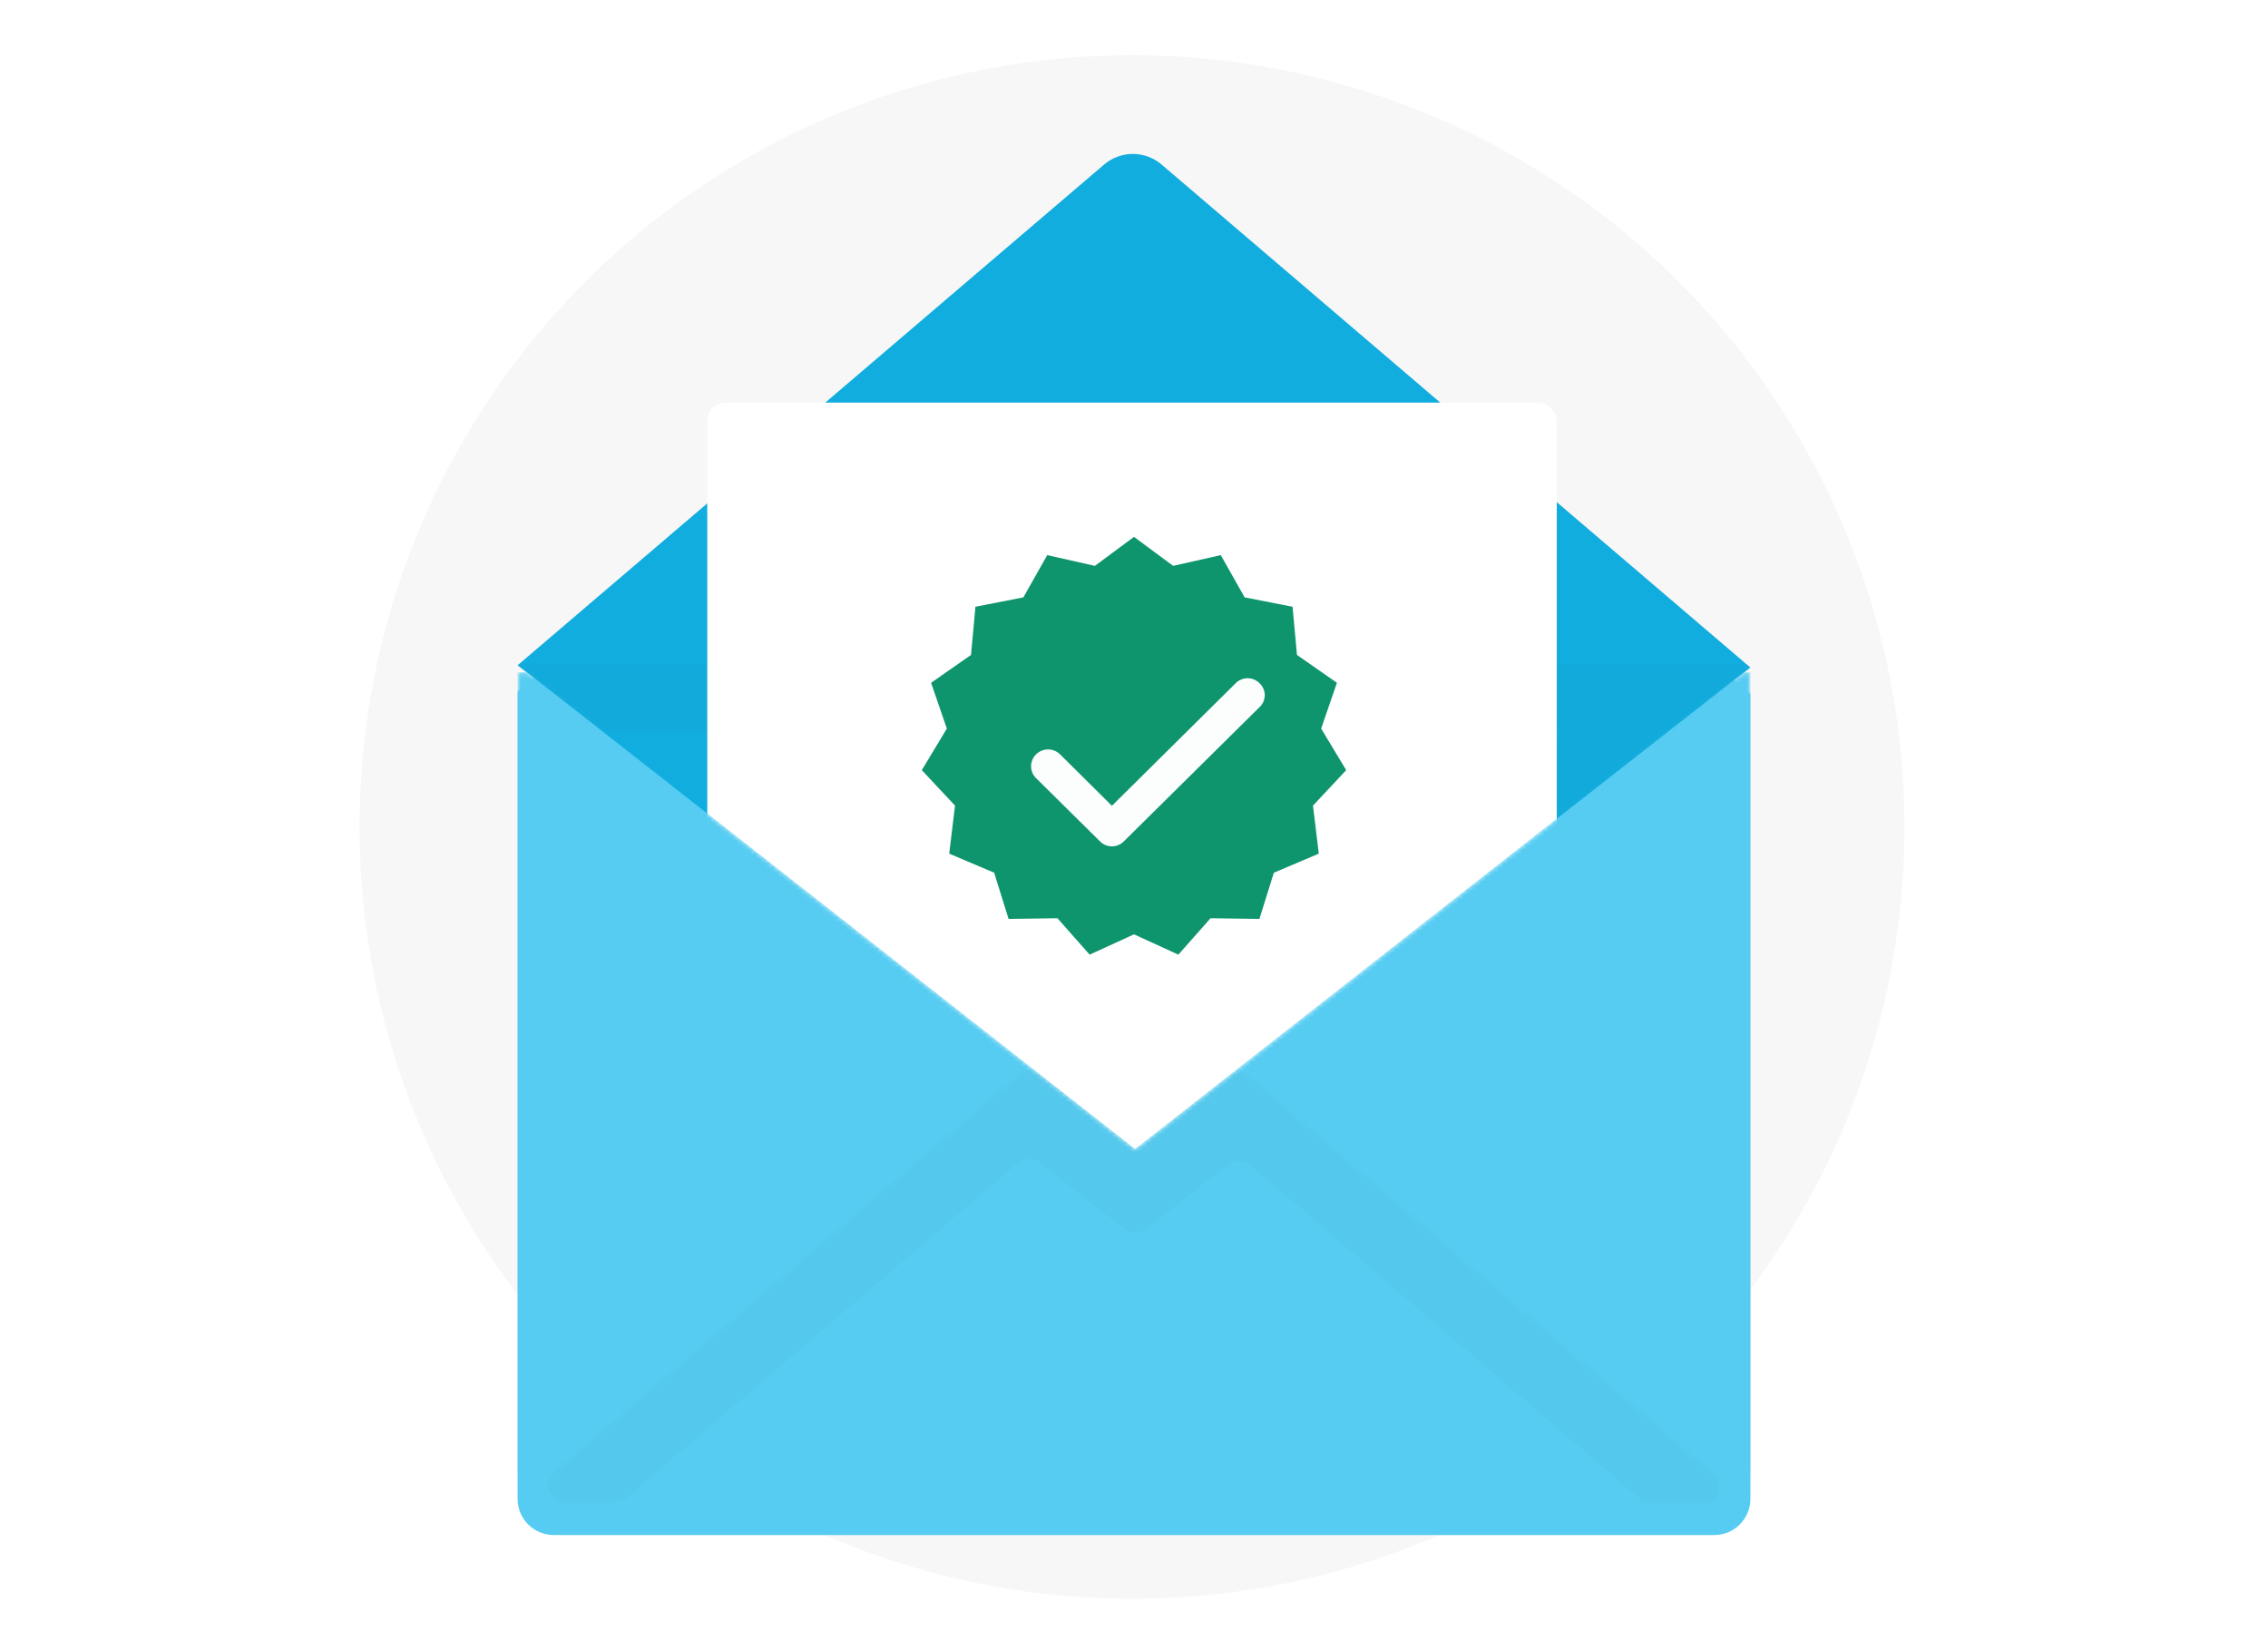 <svg width="503" height="366" viewBox="0 0 503 366" fill="none" xmlns="http://www.w3.org/2000/svg">
<rect width="503" height="366" fill="white"/>
<ellipse cx="251.062" cy="183.438" rx="171.318" ry="171.179" fill="#F7F7F7"/>
<g filter="url(#filter0_d_426_12533)">
<path d="M256.45 35.099C253.456 32.535 249.041 32.535 246.046 35.097L114.796 147.394V149.484V326.478C114.796 330.897 118.378 334.478 122.796 334.478H380.204C384.622 334.478 388.204 330.897 388.204 326.478V149.484V147.897L256.45 35.099Z" fill="#56CCF2"/>
</g>
<path d="M114.796 147.565L244.867 36.5C248.54 33.364 253.956 33.365 257.628 36.502L388.204 148.067L251.752 254.799L114.796 147.565Z" fill="#11ADDF"/>
<mask id="mask0_426_12533" style="mask-type:alpha" maskUnits="userSpaceOnUse" x="114" y="33" width="275" height="222">
<path d="M114.796 147.406L244.867 36.125C248.54 32.983 253.956 32.984 257.628 36.127L388.204 147.909L251.752 254.85L114.796 147.406Z" fill="#E1E5EA"/>
</mask>
<g mask="url(#mask0_426_12533)">
<path opacity="0.03" fill-rule="evenodd" clip-rule="evenodd" d="M388.204 147.352H114.796V162.134C158.247 162.187 204.758 162.306 246.125 162.412C287.449 162.517 323.64 162.61 346.519 162.61L211.239 268.632H388.204V147.352ZM208.895 268.632L114.796 194.81V268.632H208.895Z" fill="#3F4D5A"/>
</g>
<rect x="156.859" y="89.311" width="188.406" height="204.89" rx="4" fill="white"/>
<path d="M251.5 119.081L260.178 125.512L270.747 123.131L276.032 132.5L286.666 134.581L287.645 145.267L296.505 151.45L293.008 161.607L298.562 170.822L291.194 178.693L292.481 189.348L282.517 193.572L279.315 203.824L268.476 203.671L261.339 211.747L251.5 207.243L241.662 211.747L234.524 203.671L223.686 203.824L220.484 193.572L210.519 189.348L211.806 178.693L204.439 170.822L209.992 161.607L206.496 151.45L215.355 145.267L216.334 134.581L226.968 132.5L232.253 123.131L242.823 125.512L251.5 119.081Z" fill="#0E956D"/>
<mask id="mask1_426_12533" style="mask-type:alpha" maskUnits="userSpaceOnUse" x="114" y="149" width="275" height="186">
<path d="M116.999 149.135H114.796V334.118H388.204V149.135H386.641L251.752 254.85L116.999 149.135Z" fill="#A5B2C0"/>
</mask>
<g mask="url(#mask1_426_12533)">
<path d="M116.999 149.135H114.796V326.118C114.796 330.536 118.378 334.118 122.796 334.118H380.204C384.622 334.118 388.204 330.536 388.204 326.118V149.135H386.641L251.752 254.85L116.999 149.135Z" fill="#56CCF2"/>
</g>
<mask id="mask2_426_12533" style="mask-type:alpha" maskUnits="userSpaceOnUse" x="114" y="236" width="275" height="98">
<path d="M228.114 236.305L114.796 333.253H251.752L388.204 333.756L274.869 236.733L251.752 254.85L228.114 236.305Z" fill="#F0F2F5"/>
</mask>
<g mask="url(#mask2_426_12533)">
<path opacity="0.03" fill-rule="evenodd" clip-rule="evenodd" d="M125.625 333.253C121.909 333.253 120.201 328.629 123.024 326.214L225.623 238.436C227.071 237.197 229.193 237.152 230.692 238.329L249.284 252.914C250.733 254.051 252.771 254.051 254.221 252.915L272.289 238.755C273.789 237.579 275.91 237.625 277.358 238.864L379.935 326.678C382.763 329.098 381.041 333.73 377.319 333.716L366.679 333.677C365.73 333.674 364.813 333.333 364.092 332.716L277.358 258.465C275.91 257.226 273.789 257.18 272.289 258.355L254.221 272.516C252.771 273.652 250.733 273.652 249.284 272.515L230.692 257.929C229.193 256.753 227.071 256.798 225.623 258.037L138.829 332.293C138.105 332.913 137.183 333.253 136.229 333.253H125.625Z" fill="#3F4D5A"/>
</g>
<path d="M279.312 151.515C278.969 151.173 278.562 150.902 278.112 150.716C277.663 150.531 277.181 150.436 276.694 150.436C276.207 150.436 275.725 150.531 275.276 150.716C274.826 150.902 274.418 151.173 274.076 151.515L246.602 178.731L235.059 167.276C234.703 166.936 234.283 166.668 233.822 166.489C233.362 166.309 232.87 166.221 232.375 166.229C231.88 166.238 231.392 166.343 230.938 166.538C230.484 166.733 230.074 167.015 229.73 167.367C229.386 167.719 229.116 168.135 228.934 168.59C228.753 169.046 228.664 169.532 228.672 170.022C228.681 170.511 228.787 170.994 228.984 171.443C229.181 171.892 229.466 172.299 229.822 172.639L243.983 186.648C244.326 186.99 244.734 187.262 245.183 187.447C245.633 187.632 246.115 187.727 246.602 187.727C247.088 187.727 247.57 187.632 248.02 187.447C248.469 187.262 248.877 186.99 249.22 186.648L279.312 156.878C279.687 156.536 279.985 156.122 280.19 155.66C280.394 155.199 280.5 154.7 280.5 154.196C280.5 153.693 280.394 153.194 280.19 152.733C279.985 152.271 279.687 151.857 279.312 151.515Z" fill="#FCFDFD"/>
<defs>
<filter id="filter0_d_426_12533" x="90.796" y="15.176" width="321.408" height="349.303" filterUnits="userSpaceOnUse" color-interpolation-filters="sRGB">
<feFlood flood-opacity="0" result="BackgroundImageFix"/>
<feColorMatrix in="SourceAlpha" type="matrix" values="0 0 0 0 0 0 0 0 0 0 0 0 0 0 0 0 0 0 127 0" result="hardAlpha"/>
<feOffset dy="6"/>
<feGaussianBlur stdDeviation="12"/>
<feColorMatrix type="matrix" values="0 0 0 0 0 0 0 0 0 0 0 0 0 0 0 0 0 0 0.2 0"/>
<feBlend mode="normal" in2="BackgroundImageFix" result="effect1_dropShadow_426_12533"/>
<feBlend mode="normal" in="SourceGraphic" in2="effect1_dropShadow_426_12533" result="shape"/>
</filter>
</defs>
</svg>
